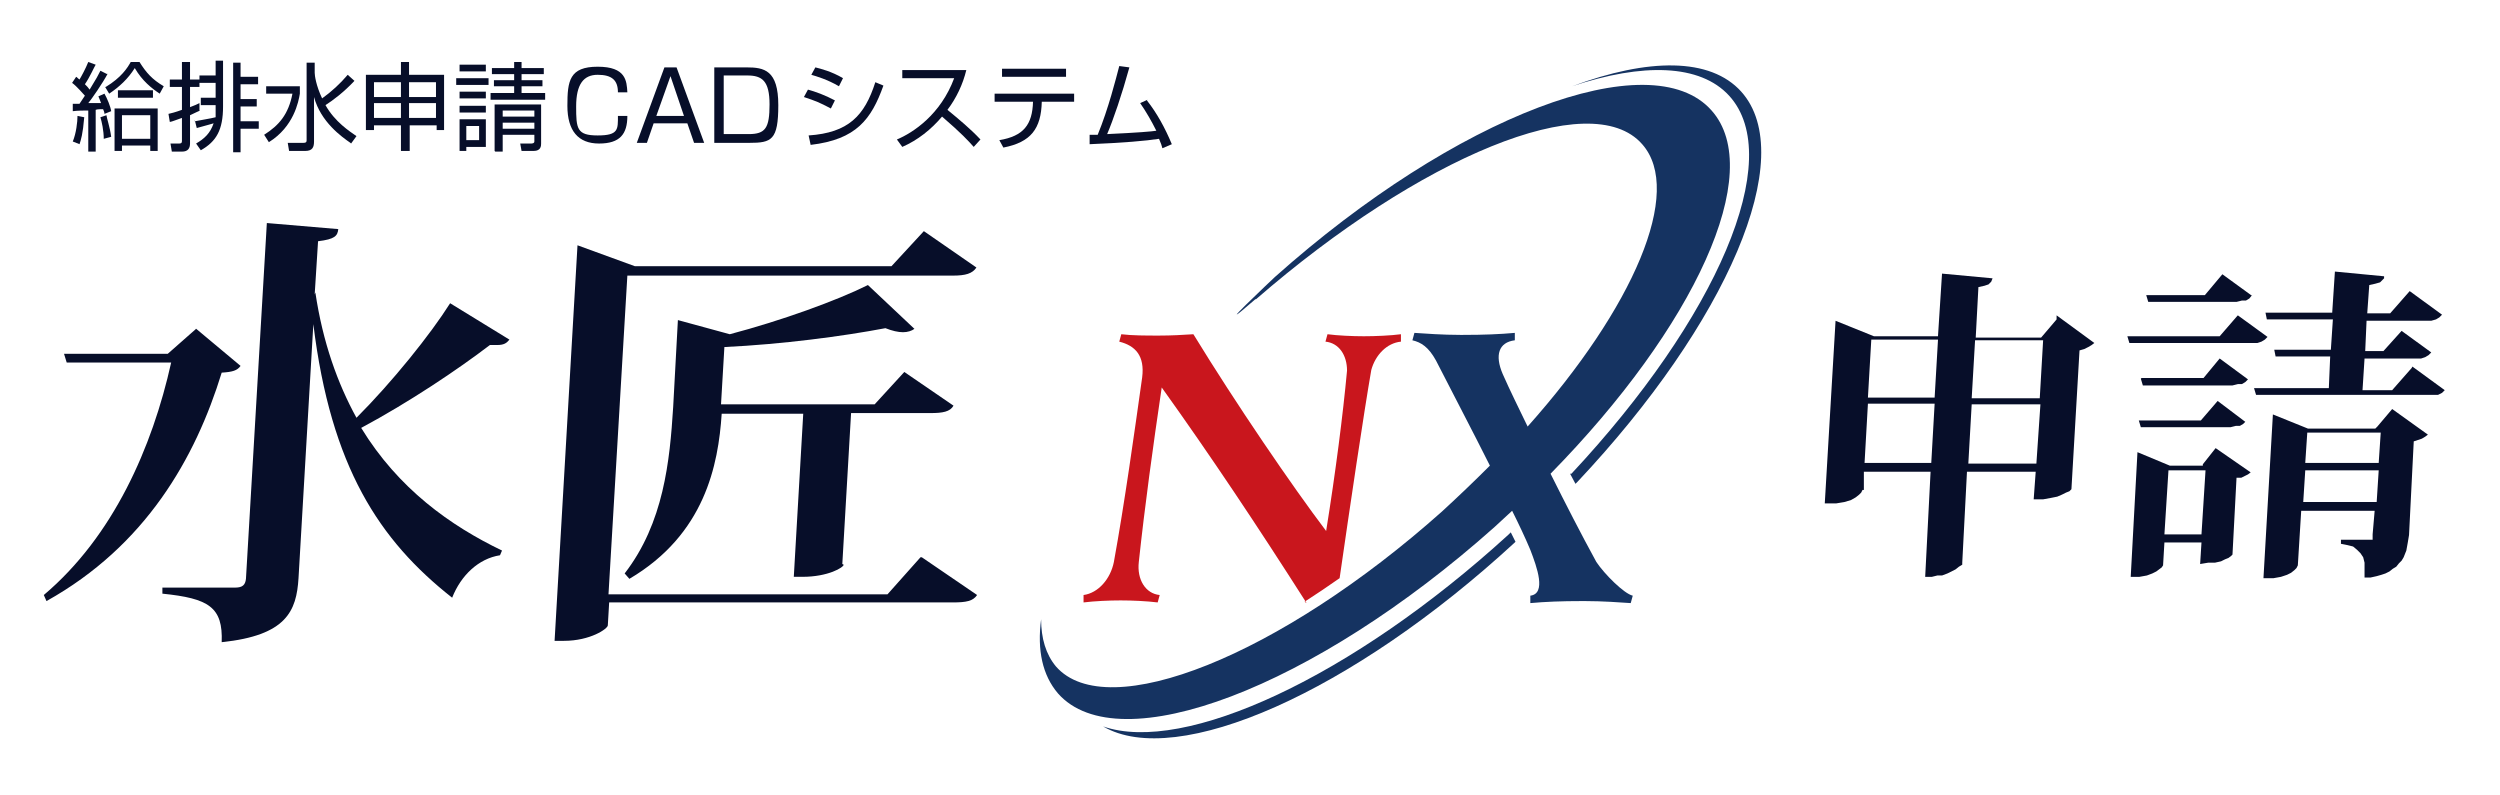 <?xml version="1.0" encoding="UTF-8"?>
<svg id="_レイヤー_1" data-name="レイヤー 1" xmlns="http://www.w3.org/2000/svg" version="1.1" viewBox="0 0 371 118">
  <defs>
    <style>
      .cls-1 {
        fill: #070e29;
      }

      .cls-1, .cls-2, .cls-3 {
        stroke-width: 0px;
      }

      .cls-2 {
        fill: #c9161d;
      }

      .cls-3 {
        fill: #153361;
      }

      .cls-4 {
        fill: none;
        stroke: #231815;
        stroke-miterlimit: 10;
        stroke-width: .4px;
      }
    </style>
  </defs>
  <g>
    <line class="cls-1" x1="354.5" y1="46.9" x2="354.5" y2="46.9"/>
    <path class="cls-1" d="M305.2,46.8l5.6,4.1h0l-.4.3-.5.3-.6.3-.7.2-1.2,20.6h0l-.3.3-.5.2-.6.3-.7.3-1,.2-1.1.2h-1.4l.3-4.1h-10.2l-.7,13.5h0v.3c0,0-.5.3-.5.3l-.5.4-.6.3-.6.3-.8.3h-.7c0,0-.8.2-.8.2h-1l.8-15.6h-9.9v2.7h-.2c0,0-.2.4-.2.4l-.3.3-.5.4-.7.4-1,.3-1.2.2h-1.7l1.6-27.1,5.7,2.3h9.5c0,0,.6-9.3.6-9.3l7.5.7h0l-.2.5-.2.2-.2.2-.6.2-.9.2-.4,7.5h9.7c0,0,2.3-2.7,2.3-2.7h0ZM276.7,68.7h9.9l.5-8.8h-9.9c0,0-.5,8.8-.5,8.8h0ZM287.6,50.4h-9.9l-.5,8.6h9.9l.5-8.6h0ZM292.1,68.8h10.1l.6-8.8h-10.2c0,0-.5,8.8-.5,8.8h0ZM303.2,50.5h-10.1l-.5,8.6h10.1l.5-8.6h0Z"/>
    <path class="cls-1" d="M332.1,46.8l4.4,3.2h0l-.4.4-.5.3-.6.2h-19c0,0-.3-1-.3-1h13.7l2.6-3h0ZM326.9,68.9l1.9-2.4,5.2,3.6h0l-.4.3-.4.2-.6.3h-.7c0,0-.6,11.4-.6,11.4h0l-.2.2-.4.3-.5.2-.6.3-.9.2h-1c0,0-1.2.2-1.2.2l.2-3.2h-5.5l-.2,3.4h0l-.2.3-.4.3-.4.3-.6.3-.8.3-1.1.2h-1.3l1-18.5,4.8,2h4.9ZM333.3,62.5h0l-.4.4-.5.3h-.6c0,0-.8.2-.8.2h-13.3c0,0-.3-1-.3-1h9.2l2.5-2.9,4.1,3.1h0ZM317.8,56.1h9.2l2.4-2.9,4.2,3.1h0l-.4.4-.5.3h-.6c0,0-.8.2-.8.2h-13.3c0,0-.3-1-.3-1h0ZM334.2,43.8h0l-.4.5-.5.3h-.6c0,0-.8.2-.8.2h-13.1c0,0-.3-1-.3-1h8.7l2.6-3.1,4.4,3.2h0ZM321.2,79.3h5.5l.6-9.5h-5.5l-.6,9.5h0ZM358,54.4l4.8,3.5h0l-.4.4-.6.3h-.6c0,0-.8,0-.8,0h-25.6c0,0-.3-1-.3-1h11.1c0,0,.2-4.7.2-4.7h-8.1l-.2-1h8.4c0,0,.3-4.5.3-4.5h-9.8l-.2-1h9.9c0,0,.4-6.1.4-6.1l7.3.7h0v.3c0,0-.2.2-.2.2l-.2.2-.2.2-.7.2-.9.2-.3,4.2h3.4l2.9-3.3,4.8,3.5h0l-.4.4-.5.3-.7.2h-9.6l-.2,4.5h2.7l2.7-3,4.4,3.2h0l-.4.4-.5.3-.6.2h-8.4l-.3,4.7h4.4l2.9-3.3h0ZM352.8,63.3l2.2-2.6,5.3,3.8h0l-.4.3-.5.3-.6.2-.6.2-.7,13.9h0l-.2,1.2-.2,1.1-.4,1-.3.5-.4.4-.4.5-.5.3-.5.4-.6.3-.6.2-.7.2-.9.2h-.9c0,0,0-1.2,0-1.2v-1c0,0-.2-.8-.2-.8l-.4-.6-.5-.5-.6-.5-.8-.2-1-.2v-.6h4.2c0,0,.3,0,.3,0h.2c0,0,0-.4,0-.4v-.4c0,0,.3-3.5.3-3.5h-10.9c0,0-.5,8.1-.5,8.1h0l-.2.4-.3.3-.5.4-.6.3-.9.3-1.1.2h-1.5c0,0,1.4-24.3,1.4-24.3l5.2,2.1h10ZM341.8,74.5h10.9l.3-4.7h-10.9c0,0-.3,4.7-.3,4.7h0ZM353.3,64.2h-10.9c0,0-.3,4.5-.3,4.5h10.9c0,0,.3-4.5.3-4.5h0Z"/>
  </g>
  <g>
    <path class="cls-1" d="M29,48.7l6.7,5.6c-.5.7-1.2.9-2.8,1-3.9,12.7-11.3,25.7-26,33.9l-.4-.9c10.3-8.7,16.1-21.9,18.9-34.5h-15.5l-.4-1.3h15.4l4.2-3.7ZM46.8,43.4c1.1,7.4,3.3,13.5,6.1,18.6,5.3-5.3,11-12.4,13.9-17l8.8,5.4c-.4.5-.8.8-1.8.8s-.6,0-1.1,0c-4.7,3.6-12,8.5-19.1,12.3,5.5,9,13.2,14.5,20.9,18.2l-.3.7c-3.2.5-5.8,3-7.1,6.3-10.8-8.5-18-19.4-20.6-40.6h0l-2.2,37.7c-.3,4.9-1.8,8.5-11.4,9.5.2-5.2-1.9-6.5-8.8-7.2v-.9h10.8c1.1,0,1.5-.4,1.6-1.3l3.1-52.8,10.6.9c-.1,1-.5,1.5-3,1.8l-.5,7.9Z"/>
    <path class="cls-1" d="M136.8,82.7l8.2,5.6c-.6.9-1.6,1.1-3.6,1.1h-51l-.2,3.4c0,.5-2.6,2.3-6.5,2.3h-1.4l3.4-58.7,8.5,3.1h38.1l4.8-5.2,7.8,5.4c-.6.9-1.6,1.2-3.5,1.2h-48.3l-2.8,47.3h41.4l4.9-5.5ZM125.2,83.8c0,.4-2.3,1.8-6.1,1.8h-1.3l1.4-24.2h-12.1c-.5,7.6-2.5,17.9-13.7,24.5l-.7-.8c5.8-7.5,6.7-16.7,7.2-24.7l.7-12.9,7.7,2.1c7.6-2,15.9-5,20.5-7.3l6.9,6.5c-.4.3-1,.5-1.7.5s-1.6-.2-2.6-.6c-6.3,1.2-15.4,2.4-23.9,2.8l-.5,8.5h22.8l4.4-4.8,7.3,5c-.5.9-1.6,1.1-3.4,1.1h-11.8l-1.3,22.4Z"/>
  </g>
  <g>
    <path class="cls-1" d="M10.8,21c.5-1.2.7-2.9.7-3.8l1,.2c-.2,2.5-.5,3.4-.7,4l-1-.4ZM16,10.9c-.8,1.5-2.4,3.8-2.9,4.4.3,0,1.7,0,1.9,0-.2-.5-.3-.8-.4-1l.9-.4c.4.7.9,1.9,1,2.6l-1,.4c0-.3-.1-.4-.2-.7-.2,0-.9,0-1.1.1v6.2h-1.1v-6.1c-.6,0-1.5,0-2.3.1v-1.1c.5,0,.7,0,1,0,.1-.2.3-.4.8-1.2-.2-.2-1.2-1.4-1.9-1.9l.6-.9c.2.1.2.2.5.4.3-.5.9-1.6,1.3-2.6l1.1.4c-.2.3-.9,1.9-1.6,2.9.3.3.5.5.7.8,1.1-1.8,1.2-2,1.6-2.8l1,.5ZM15.4,20.7c0-1.4-.3-2.6-.5-3.3l.9-.3c0,.3.5,1.7.7,3.2l-1.1.3ZM15.7,12.9c2.3-1.4,3.2-2.8,3.7-3.7h1.3c1,1.6,1.9,2.6,3.6,3.6l-.6,1.1c-1.2-.8-2.6-1.9-3.7-3.8-1,1.6-2.3,2.8-3.8,3.8l-.6-1ZM23.4,22.4h-1.1v-.8h-4.2v.8h-1.1v-6.3h6.4v6.3ZM17.5,14.5v-1.1h5.2v1.1h-5.2ZM22.3,17.1h-4.2v3.5h4.2v-3.5Z"/>
    <path class="cls-1" d="M29.7,16.4c-.4.2-.5.2-1.5.7v4.2c0,.7-.3,1.2-1.2,1.2h-1.5l-.2-1.2h1.2c.3,0,.5,0,.5-.4v-3.4c-1.2.4-1.3.5-1.8.6l-.2-1.2c.4-.1.9-.2,2-.6v-3.4h-1.8v-1.1h1.8v-2.6h1.2v2.6h1.4v1.1h-1.4v3c.8-.3,1-.4,1.4-.6v1.1ZM28.9,18c1-.2,2.3-.4,3.1-.6,0-.5,0-1,0-1.5v-.3h-2.2v-1.1h2.2v-2.2h-2.4v-1.1h2.4v-2.2h1.1v6.8c0,3.5-1,5.2-3.3,6.5l-.7-1c1.2-.7,2.1-1.5,2.6-3-.4.1-.6.2-2.5.7l-.3-1.2ZM35.7,9.2v2.2h2.6v1.1h-2.6v2.2h2.4v1.1h-2.4v2.2h2.7v1.1h-2.7v3.5h-1.1v-13.3h1.1Z"/>
    <path class="cls-1" d="M44.5,12.8v1.1c-.2,1.2-.9,4.9-4.6,7.2l-.7-1.1c2.2-1.4,3.6-3,4.2-6.1h-3.9v-1.1h5.1ZM52,21.2c-1.3-.9-4.4-3.1-5.4-6.8v6.6c0,.8-.2,1.4-1.3,1.4h-2.4l-.2-1.2h2.3c.5,0,.5-.2.5-.4v-11.5h1.2v1.5c0,.4.2,1.9,1.1,3.8,1.4-1,2.7-2.2,3.8-3.5l1,.9c-1.6,1.7-3.2,2.9-4.3,3.6,1.4,2.5,3.6,3.9,4.6,4.6l-.8,1.1Z"/>
    <path class="cls-1" d="M59.5,22.4v-3.8h-4v.7h-1.2v-8.2h5.2v-1.9h1.2v1.9h5.2v8.2h-1.1v-.7h-4v3.8h-1.2ZM55.5,12.2v2.2h4v-2.2h-4ZM55.5,15.3v2.2h4v-2.2h-4ZM64.7,12.2h-4v2.2h4v-2.2ZM64.7,15.3h-4v2.2h4v-2.2Z"/>
    <path class="cls-1" d="M72.5,11.6v1h-4.8v-1h4.8ZM72.1,9.6v1h-3.9v-1h3.9ZM72.1,13.6v1h-3.9v-1h3.9ZM72.1,15.7v1h-3.9v-1h3.9ZM72.1,17.7v4.1h-2.9v.6h-1v-4.7h3.9ZM71.1,18.7h-1.9v2.1h1.9v-2.1ZM77.4,9.2v.9h3.3v.9h-3.3v.9h3.1v.9h-3.1v1h3.5v1h-8.1v-1h3.5v-1h-3v-.9h3v-.9h-3.3v-.9h3.3v-.9h1.1ZM73.4,22.4v-6.9h6.9v5.8c0,.3,0,1.1-1.1,1.1h-1.8l-.2-1.1h1.6c.1,0,.5,0,.5-.3v-1h-4.7v2.5h-1.1ZM79.3,16.4h-4.7v.9h4.7v-.9ZM79.3,18.2h-4.7v.9h4.7v-.9Z"/>
    <path class="cls-1" d="M91.7,13.7c0-1.8-.9-2.6-3-2.6s-3.2,1.4-3.2,4.7.1,4.3,3.2,4.3,3-.9,3-2.9h1.4c0,2.7-1.1,4.1-4.2,4.1s-4.7-1.9-4.7-5.6.3-5.8,4.5-5.8,4.3,2.1,4.4,3.8h-1.4Z"/>
    <path class="cls-1" d="M104.5,21.2h-1.5l-1-2.9h-5l-1,2.9h-1.5l4.1-11.2h1.8l4.1,11.2ZM99.5,11.3l-2.1,5.9h4.1l-2-5.9Z"/>
    <path class="cls-1" d="M110.8,10c2.6,0,4.7.4,4.7,5.6s-1,5.6-4.3,5.6h-5.2v-11.2h4.8ZM107.4,11.2v8.7h3.7c2.5,0,3.1-.9,3.1-4.4s-1.1-4.3-3.3-4.3h-3.5Z"/>
    <path class="cls-1" d="M123.3,16.1c-1.7-.9-2.2-1.1-4-1.7l.6-1.1c1.1.3,2.5.8,4,1.6l-.6,1.2ZM120,20.1c5.9-.4,8.3-2.9,9.9-7.9l1.2.5c-1.8,5-4,8-10.8,8.8l-.3-1.4ZM124.5,12.8c-1.7-1-3.4-1.5-4.1-1.7l.6-1.1c.8.2,2.4.6,4.1,1.6l-.6,1.2Z"/>
    <path class="cls-1" d="M133.1,20.7c2.4-1,6.5-3.7,8.5-9.1h-7.7v-1.2h9.5c-.5,2.1-1.5,4.2-2.8,5.9,1.7,1.4,3.4,2.8,4.9,4.4l-1,1.1c-.8-.9-1.8-2-4.7-4.5-1.6,1.9-3.6,3.5-5.9,4.5l-.8-1.1Z"/>
    <path class="cls-1" d="M159.4,13.9v1.2h-4.8c-.1,4-1.6,6-5.7,6.8l-.6-1.1c3.6-.6,4.9-2.3,5-5.7h-5.7v-1.2h11.8ZM158.2,10.2v1.2h-9.5v-1.2h9.5Z"/>
    <path class="cls-1" d="M170.2,14.9c1.5,1.9,2.7,4.1,3.7,6.5l-1.4.6c-.1-.4-.2-.7-.5-1.4-1.9.3-5.4.6-10.3.8v-1.4c.4,0,.7,0,1.2,0,1.6-3.9,2.7-8.3,3.2-10.2l1.5.2c-1.1,4-2.4,7.8-3.3,9.9,4.4-.2,6.8-.4,7.3-.5-.7-1.4-1.5-2.8-2.4-4.1l1.1-.5Z"/>
  </g>
  <path class="cls-4" d="M155.1,100.3"/>
  <g>
    <path class="cls-3" d="M186.4,44.4c24.3-21.1,49.7-31.7,57.3-23,6.2,7-1.3,24.3-17,41.9-1.3-2.7-2.6-5.3-3.7-7.8-1.2-2.8-.6-4.7,1.8-5v-1.1c-2.2.2-4.6.3-7.7.3h-.4c-2.6,0-5.3-.2-6.8-.3l-.3,1.1c1.3.3,2.4,1,3.5,3,2.6,5.1,5.4,10.4,8,15.6-2.3,2.3-4.6,4.5-7.1,6.8-24,21.4-49.7,31.7-57.3,23-1.5-1.8-2.2-4.2-2.2-7-.6,4.6.2,8.3,2.5,11,9,10.2,38-.8,64.8-24.7.9-.8,1.7-1.6,2.6-2.4,1,2,1.9,3.9,2.7,5.8,1,2.6,2.4,6.5,0,6.8v1.1c2.2-.2,4.6-.3,7.7-.3h.4c2.6,0,5.3.2,6.8.3l.3-1.1c-1.3-.3-4.2-3.2-5.4-5-2.3-4.2-4.6-8.7-6.8-13.1,21.4-21.8,32-44.8,23.9-53.9-9-10.2-38,.8-64.8,24.7,0,0-10.5,9.9-2.9,3.3Z"/>
    <path class="cls-3" d="M224.8,80.5c-24.2,22.3-50.2,33.7-61.1,27.3,12,4.2,37-7.3,60.2-28.5,0,0,.2-.2.3-.3l.7,1.4Z"/>
    <path class="cls-2" d="M193.6,89.3c1.7-1.1,3.5-2.3,5.2-3.5,1.5-10.4,3.6-24.6,4.7-30.9.6-2.2,2.3-4,4.4-4.2v-1.1c-1.5.2-3.8.3-5.5.3h0c-1.7,0-3.9-.1-5.4-.3l-.3,1.1c2,.2,3.2,2,3.2,4.3-.6,6.5-1.7,15.1-3.1,23.8-5-6.6-13.4-18.9-19.7-29.2-1.6.1-3.2.2-5.1.2s-4,0-5.6-.2l-.3,1.1c2.4.6,3.8,2.1,3.4,5.3-1.2,8.5-2.6,18.6-4.2,27.4-.5,2.5-2.3,4.6-4.5,4.9v1.1c1.6-.2,3.8-.3,5.5-.3h0c1.7,0,3.9.1,5.5.3l.3-1.1c-2.1-.2-3.4-2.3-3.1-4.9.9-8.4,2.1-17.1,3.4-25.9,7.3,10.2,14.1,20.4,21.5,32h0Z"/>
    <path class="cls-3" d="M233,70.3l.8,1.5c.1-.1.2-.2.3-.3,22.2-23.6,32.9-48.3,24.3-57.9-4.6-5.1-13.8-5-25.1-.8h0c10.5-3.5,19-3.3,23.3,1.4,8.5,9.3-1.9,33.1-23.4,56.1Z"/>
  </g>
</svg>
